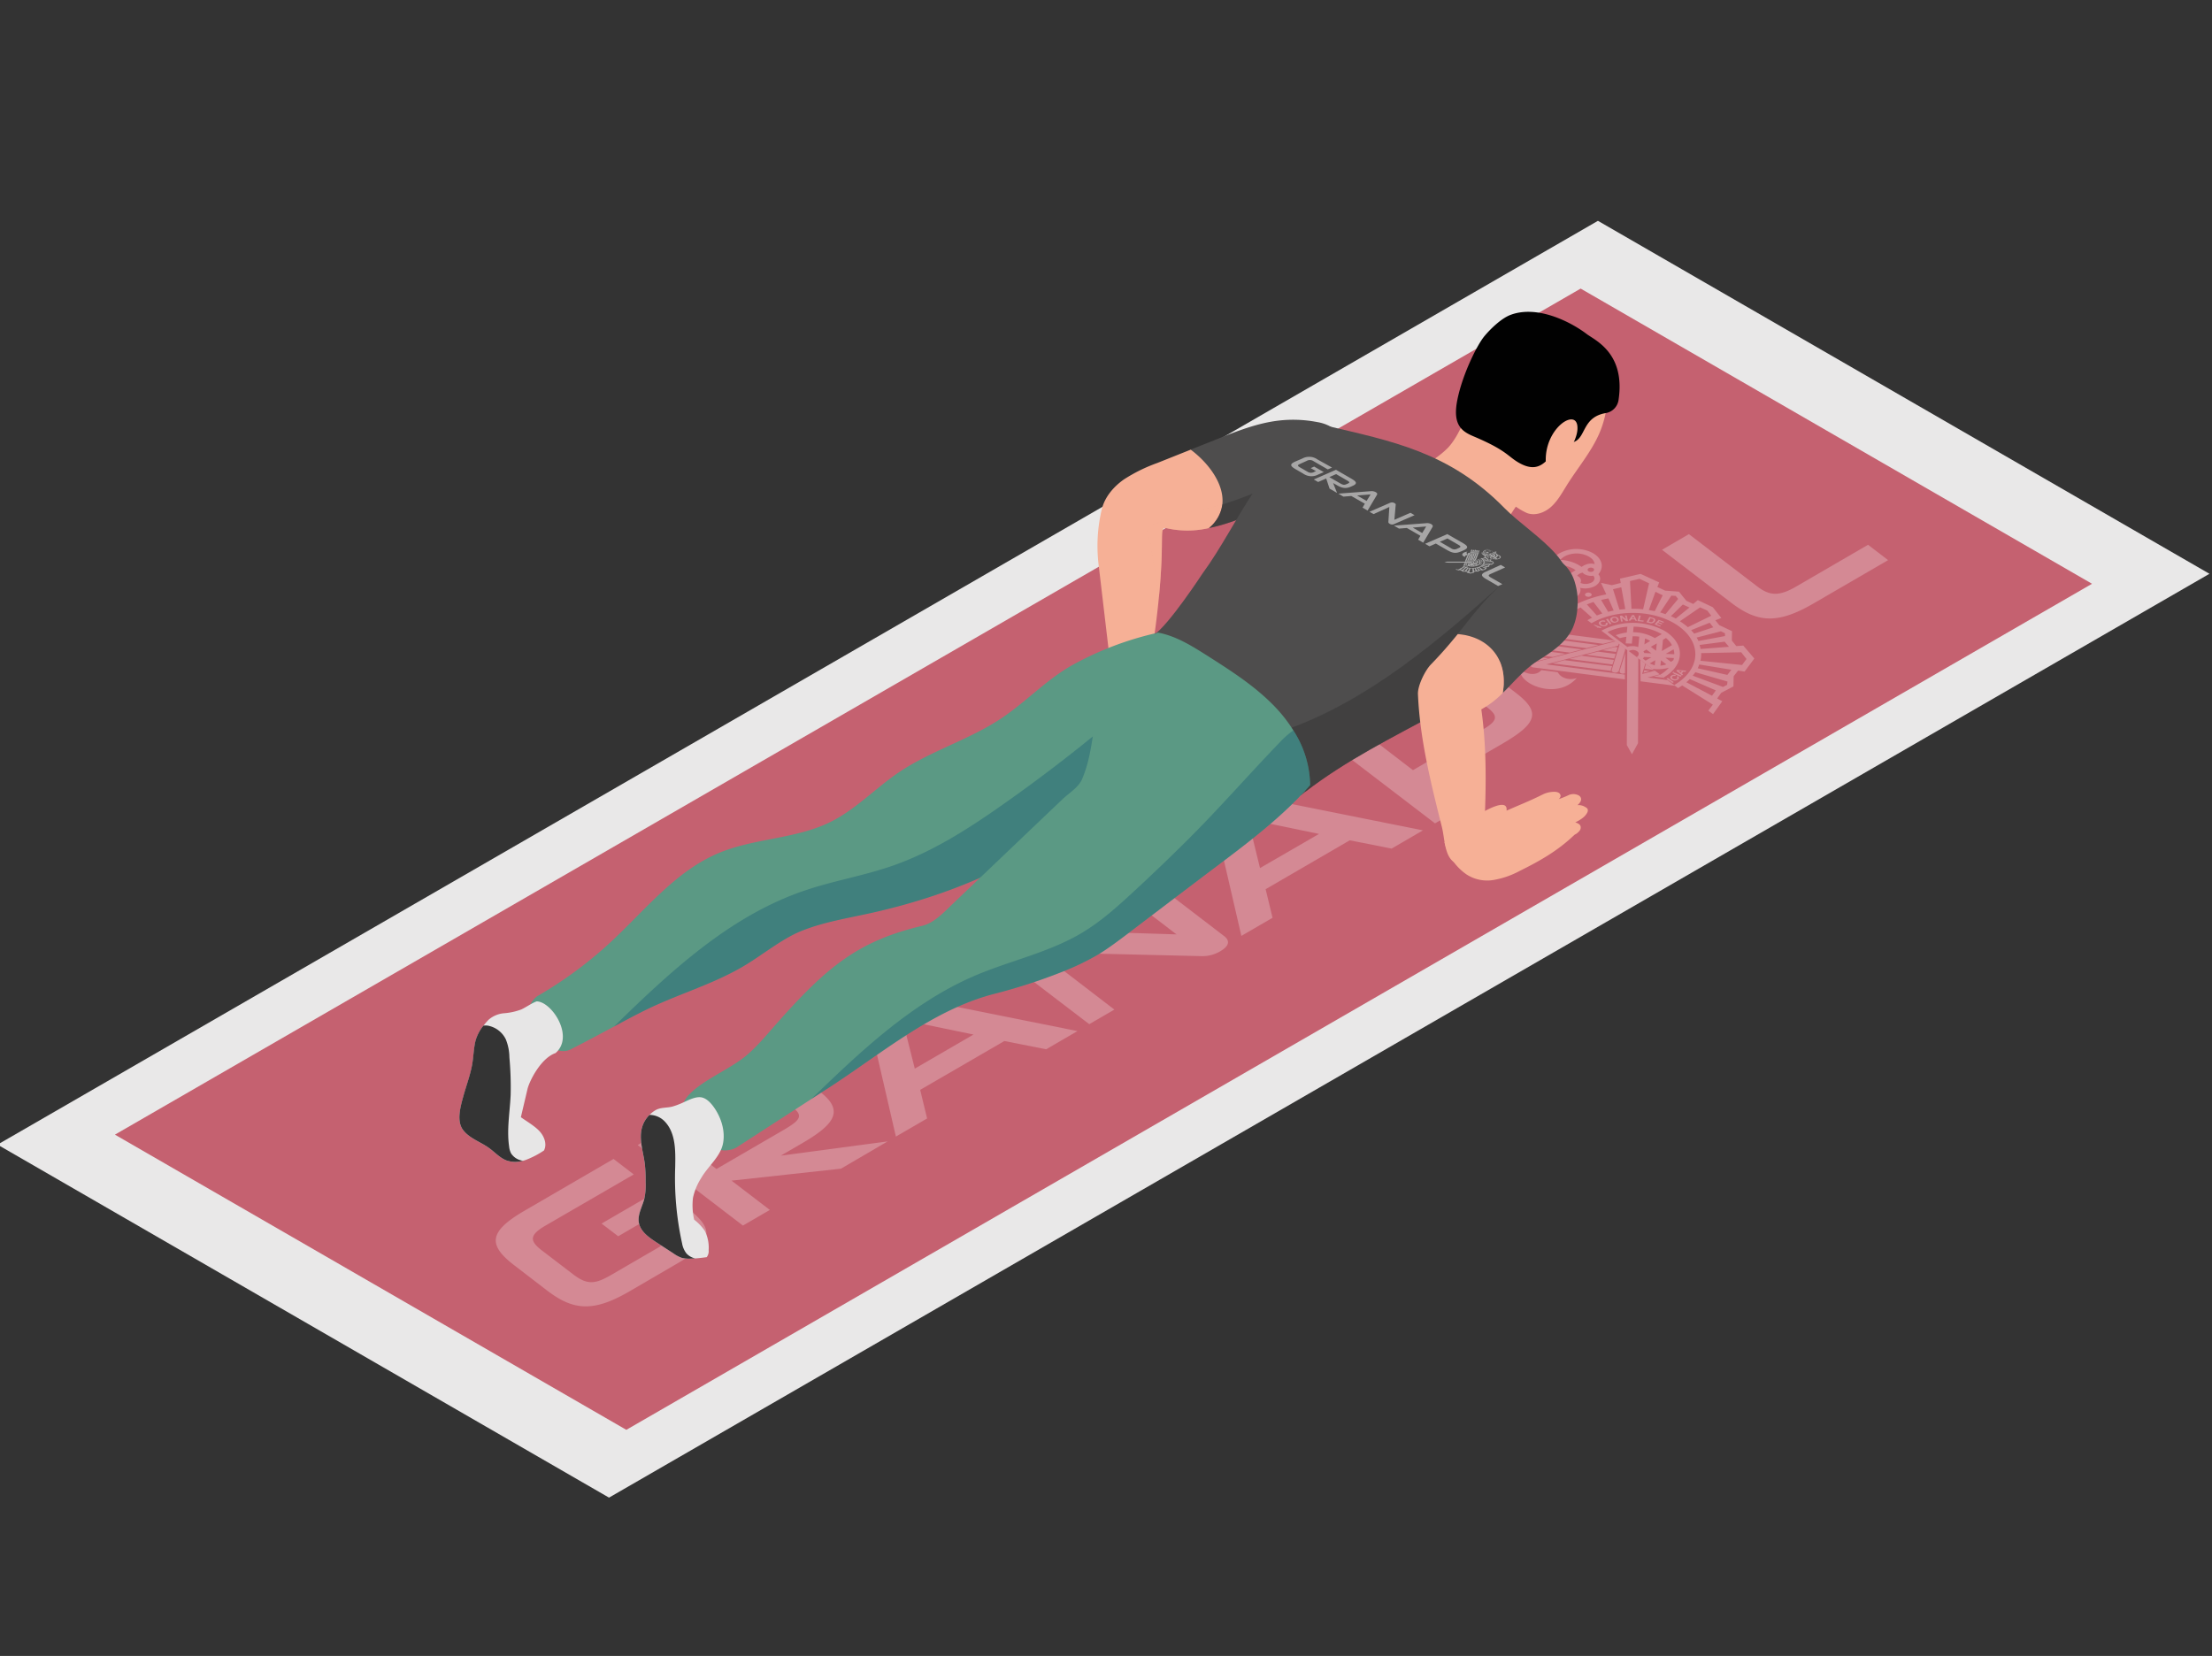 <svg xmlns="http://www.w3.org/2000/svg" viewBox="0 0 739.9 554.01"><rect x="0" y="0" width="739.9" height="554.01" fill="#333333" stroke="none"/><defs><style>.cls-1{isolation:isolate}.cls-2{fill:#e9e8e8}.cls-3{fill:#c56170}.cls-4{opacity:.25}.cls-5{fill:#fff}.cls-6,.cls-7{fill:#f6b096}.cls-15,.cls-7,.cls-9{opacity:.5}.cls-13,.cls-7,.cls-9{mix-blend-mode:multiply}.cls-8{fill:#4e4d4d}.cls-12,.cls-9{fill:#343434}.cls-10{fill:#5b9984}.cls-11{fill:#e7e6e6}.cls-13{fill:#01466d;opacity:.3}.cls-14{fill:#010101}</style></defs><title>fuerza</title><g class="cls-1"><g id="Capa_1" data-name="Capa 1"><path d="M-.83 382.95L534.5 73.88l204.55 118.09-535.34 309.08L-.83 382.95z" class="cls-2"></path><path d="M209.5 478.37L38.44 379.61 528.72 96.55l171.05 98.76L209.5 478.37z" class="cls-3"></path><g class="cls-4"><path d="M296.91 381.87L281.29 391l-36.59 4 12.81 9.8-9 5.23-35.21-26.94 31.83-18.51c10-5.82 16.48-7.36 23.66-3.21a26.61 26.61 0 013 2l2.43 1.86c8.16 6.24 5.21 10.8-5.88 17.24l-7.15 4.16zm-57.27 9.23l22.23-12.92c5.85-3.4 7-4.88 3.14-7.8l-1.92-1.46a12.5 12.5 0 00-1.45-1c-3-1.72-5.35-1-10.5 2l-22.24 12.96 10.74 8.22M205.22 387.74l6.77 5.18L182.53 410c-5.43 3.16-5.53 5.09-1.24 8.37l10.38 7.94a19.48 19.48 0 002.12 1.44c3.45 2 6 1.47 10.48-1.11l15.32-8.9c5.06-2.95 5.87-4.74.86-8.57l-2.6-2-11.07 6.44-5.56-4.25 19.95-11.6.18-.1 8.78 6.71c8.89 6.8 8.56 11.29-3.54 18.32l-16 9.33c-10.17 5.91-16.55 6.51-23.67 2.4a38.37 38.37 0 01-3.9-2.64l-11-8.46c-8.89-6.79-8.57-11.29 3.41-18.25zM349.94 351.05l-14-2.76-28.14 16.34 2.31 9.57-10.44 6.06-8.91-38.61c-.58-2.37-.29-4.48 3.4-6.63s6.81-2 10.25-1.31l56 11.25zm-44 6.5l19.68-11.43-23.73-4.91 4.11 16.34M465.48 283.91l-14-2.77-28.13 16.35 2.31 9.57-10.43 6.06-8.93-38.62c-.57-2.37-.29-4.48 3.4-6.63s6.81-2 10.26-1.3l56 11.24zm-44 6.5L441.2 279l-23.73-4.91 4 16.35M376.7 288.09l32.73 25.06c2.33 1.77 1.41 3.56-1.28 5.12a11.82 11.82 0 01-6.6 1.61l-53.79-1.28 25 19.17-8.41 4.88-32.73-25c-2.21-1.7-1.28-3.63 1.58-5.29a9.93 9.93 0 015.52-1.48l54.81 1.73-25.46-19.48zM624.85 182.26l6.71 5.14-24.92 14.48c-10.18 5.91-16.56 6.51-23.69 2.39a35.57 35.57 0 01-3.89-2.63l-23.13-17.7 9-5.24 22.82 17.47a17.42 17.42 0 001.83 1.24c3.28 1.9 6.28 1.7 11.13-1.12zM532 199.49a1.54 1.54 0 01-1.43 0l-.11-.06c-.42-.32-.38-.75.1-1a1.46 1.46 0 011.43 0l.12.08c.45.28.41.7-.11.98zM501.42 197.94c-.25-.18-.22-.45.06-.61a1.12 1.12 0 01.93 0c.26.19.23.45-.05.62a.92.92 0 01-.87 0z" class="cls-5"></path><g class="cls-1"><path d="M533.54 196.06a7.06 7.06 0 0 1-5 .6c.4 1.12-.11 2.39-1.55 3.22a7.16 7.16 0 0 1-5.35.55l-.35-.26-.19-.14-.15-.11-1.3-1c.37-.32.39-.71 0-1a.33.33 0 0 0-.1-.06 1.53 1.53 0 0 0-1.37 0l-1-.72-.44-.33-.08-.06-.5-.38-3-2.26-.83-.62-.06-.05-.68-.51-.2-.15-1.4-1-.41-.31-1.3-1-.49-.36-.92-.7.89-.52 1.38 1 1.58-.92 1.44 1.08-1.58.92.84.63a8 8 0 0 1 2.78-2.57 12.78 12.78 0 0 1 5.06-1.59 5.87 5.87 0 0 1 2.44-2.37 11.83 11.83 0 0 1 11.16 0 9 9 0 0 1 .79.52c2.46 1.85 2.79 4.46 1 6.52 1.09 1.31.67 2.89-1.11 3.95zm-8.15-4.29l1.64-1a9.19 9.19 0 0 0-.73-.48 11.29 11.29 0 0 0-10.45-.06 5.44 5.44 0 0 0-2.47 2.8l4.26 3.2 1.44-.84-3.24-2.39a3.84 3.84 0 0 1 1.64-1.68 7.62 7.62 0 0 1 7.34.07 5.65 5.65 0 0 1 .57.38m4.61-2.67a4.68 4.68 0 0 1 3.4-.38 3.12 3.12 0 0 0-1.4-2.14 6 6 0 0 0-.59-.39 8.65 8.65 0 0 0-8.15 0 7.52 7.52 0 0 0-1.41 1.13A13.57 13.57 0 0 1 528 189a8.52 8.52 0 0 1 1 .66l1-.6m-4.33 9.79a1.51 1.51 0 0 0 .68-2.31 4.56 4.56 0 0 1-3-.45 2.23 2.23 0 0 1-.3-.2c-.12-.09-.23-.26-.41-.4a3.36 3.36 0 0 0-1.07.38 1.52 1.52 0 0 0-.79.78l.09.06.15.08.18.1h.07a1.57 1.57 0 0 1 .63 2 4.28 4.28 0 0 0 3.76-.1m3-3.76a4.44 4.44 0 0 0 3.69-.14 1.59 1.59 0 0 0 .95-1.75c-.11-.09-.16-.31-.33-.53a4.7 4.7 0 0 1-2.9-.46l-.27-.18a1.53 1.53 0 0 1-.41-.39 3.21 3.21 0 0 0-1.07.38 2.19 2.19 0 0 0-.77.69.94.94 0 0 1 .23.1l.25.17a1.61 1.61 0 0 1 .63 2.11m-7.46-.94l2.33-1.35a2.23 2.23 0 0 0-.3-.2 4.44 4.44 0 0 0-4.13 0l2.1 1.57m5.08-.19a1.56 1.56 0 0 0-1.44 0 .57.57 0 0 0-.1 1l.08.06a1.57 1.57 0 0 0 1.46 0c.35-.28.46-.75.1-1l-.1-.07m6.58-3.82a1.53 1.53 0 0 0-1.44 0 .57.57 0 0 0-.11 1l.09.06a1.57 1.57 0 0 0 1.46 0c.42-.32.46-.75.1-1l-.1-.06" class="cls-5"></path><path d="M507 189.66l-.17-.08-.12-.08.19-.11 1.44 1.07c-.07 0-.09.09 0 .16a2.25 2.25 0 01.55.51.11.11 0 010 .18l-.86.5c-.3-.33-.4-.69-.17-1s0-.49-.26-.76c-.14.08-.29.25-.5.37l-.5-.37c.2 0 .42-.17.7-.24a.57.57 0 00-.13-.08zM508.57 192.05l1-.61.33.25.55.41a2.1 2.1 0 01-1.89 0zM506.37 194l-.06-.05c-.25-.18-.23-.45.06-.61a.9.9 0 01.86 0h.07c.25.19.23.45-.06.62a.92.92 0 01-.87.04zM505.55 194.8c-.25-.19-.22-.45.06-.62a.92.92 0 01.87 0l.06.05c.25.18.23.45-.06.62a1 1 0 01-.87 0zM505.13 195.71c-.25-.19-.22-.45.06-.62a.8.8 0 01.8-.05h.13c.26.15.21.39-.12.58a.79.79 0 01-.81.06zM505.05 196.58h-.07c-.19-.14-.16-.4.12-.57a1 1 0 01.84 0c.25.19.22.45-.06.62a.88.88 0 01-.83-.05zM504.61 196.17c.25.19.22.45-.06.62a.81.81 0 01-.81.05h-.06a.35.35 0 01.05-.62.82.82 0 01.81-.05zM503.48 196.74c.25.19.23.45-.06.62a.9.9 0 01-.86 0l-.07-.05c-.25-.19-.22-.45.06-.61a1 1 0 01.89 0zM512 193.24l.23.17a2.57 2.57 0 01-.61.08 1.57 1.57 0 00.27.19.87.87 0 00.24.1 1.14 1.14 0 01.21-.28l.86.64a1.8 1.8 0 01-.59.1c.19.14.31.33.5.46a1.17 1.17 0 01.18-.49l1.6 1.2a.38.38 0 000 .65.38.38 0 00.12.09 1 1 0 00.85 0l.81.61c-.33.12-.47.28-.48.45a1.24 1.24 0 000 .27c0 .31-.12.48-.64.37a2.38 2.38 0 01-.78-.21h-.28c-.35.21-.75.1-1.21.13.08-.13.09-.31.17-.44s.17-.35.25-.47.12-.27-.1-.39l-.12-.06h-.07c-.31-.18-.27-.35.13-.58a.43.43 0 01.28-.07c.42-.17.42-.17.11-.4-.3.07-.44.08-.56 0a.91.91 0 01-.23-.22 7.63 7.63 0 00-1.76-1.38 8.62 8.62 0 00-.68-.35.65.65 0 00-.74 0 16 16 0 00-1.56 1 1.84 1.84 0 00-.11 3 6.77 6.77 0 001 .75c.2.14.25.27.1.36a.58.58 0 01-.6 0 5.89 5.89 0 00-.55-.38 2.29 2.29 0 00-.24-.14c-.37.38-.65.46-.9.36a1 1 0 01-.18-.08c-.16-.09-.25-.21-.18-.37s.3-.35.91-.37a2.51 2.51 0 01-.66-2.18 3.43 3.43 0 011.74-1.92c-.19-.05-.45 0-.58-.06a.59.59 0 01-.25-.38c0-.26.45-.42.78-.36a.5.5 0 01.26.07.53.53 0 01.2.57c.36-.21.7-.33 1.06-.53a.83.83 0 01.74 0l1.09.53z" class="cls-5"></path><path d="M512.79 198.71a.31.31 0 01.11-.48.67.67 0 01.69 0c.13.1.11.36 0 .53a.87.87 0 01-.77 0zM499.53 199.45c-.25-.18-.22-.45.06-.61a.92.92 0 01.87 0h.06c.25.18.23.45-.06.62a1 1 0 01-.93-.01zM499.11 200.37c-.26-.19-.23-.45.06-.62a.9.9 0 01.87 0h.06c.25.18.22.45-.06.61a.92.92 0 01-.87 0zM499.21 201.39c-.26-.19-.23-.45.05-.62a.9.9 0 01.84 0c.25.19.23.45-.06.62a.8.8 0 01-.8.05zM500.56 201.65a.34.34 0 01-.06.62.92.92 0 01-.88 0h-.06c-.18-.14-.15-.4.13-.57a1.3 1.3 0 01.87-.05zM507.38 203.07a.26.26 0 010-.44.87.87 0 01.74 0 .26.26 0 01-.05.44.74.74 0 01-.69 0z" class="cls-5"></path><path d="M516.79 198.21a1 1 0 0 0 0-1.39l.28.21.16.12v.11c.24 1-1 1.9-2.21 2.11-.21 0-.28.08-.36.21-.5 1-1.49 1.53-3.17 1.6a.13.13 0 0 1-.11 0v.13c.3 1.07-.32 1.84-1.77 2.27-.27.07-.41.16-.44.42-.26 1.31-2.75 2.1-4.34 1.19l-.16-.07-.13-.05-.19-.1c-.14-.08-.18-.18-.06-.37s0-.33-.18-.45l-.11-.05a1 1 0 0 0-.94.05.69.69 0 0 1-.67.06c-.53-.11-1-.26-1.57-.41a.29.29 0 0 0-.19-.05c.56-.25.8-.64 1.54-.65a3.63 3.63 0 0 1-.74-.65c-1.34-1.38-1.21-2.7.26-4a13.69 13.69 0 0 1 3-1.65.57.57 0 0 1 .52 0l.15.11a1.09 1.09 0 0 1 .94-.1.52.52 0 0 1 .18.18c.18.23 0 .49-.33.61a.89.89 0 0 1-.61-.09 1.06 1.06 0 0 1-.35-.35 9.24 9.24 0 0 0-3.57 2.24c-.77 1-.46 2 .58 2.9l.81.61c.12.09.12.18.3.32l.22-.13c.14-.08.22-.21.36-.29a.91.91 0 0 1 1 0h.05c.17.1.3 0 .49 0a7.64 7.64 0 0 1 1.16-.18c.09.45-.34.7-.51 1l.18.1a.83.83 0 0 1 .49.59c-.47 0-.88.1-1.36.12a.36.36 0 0 0 .2.25 1.46 1.46 0 0 0 .43.13 2.71 2.71 0 0 0 2.05-.27.9.9 0 0 0 .4-1.31c-.07 0-.07 0-.06-.14a2 2 0 0 0 2.37-1 1 1 0 0 0-.52-1.34c-.23.12-.37.29-.33.51s0 .14.1.27c.1.36 0 .49-.57.42-.27 0-.47-.06-.73-.07a.65.65 0 0 0-.33 0 1.89 1.89 0 0 1-1.1.22c-.06-.14 0-.27 0-.4a1 1 0 0 1 .18-.43c.06-.17.09-.32-.09-.42a.64.64 0 0 0-.2-.08.68.68 0 0 1-.19-.08c-.2-.11-.17-.29.11-.45a1.44 1.44 0 0 0 .5-.38c0-.09-.3-.24-.36-.37a1.51 1.51 0 0 1-.25-.5.4.4 0 0 1 .44-.34 2.4 2.4 0 0 1 1.39.19c.26.1.39.1.48-.11s.15-.18.22-.22a.69.69 0 0 1 .85-.1.24.24 0 0 1 .09.06l.13.08a.61.61 0 0 0 .53 0c.42-.16.83-.24 1.38-.39 0 .32.14.58-.15.84-.08 0 0 .17 0 .22s.24.36.35.54 0 .36-.44.34a1.38 1.38 0 0 0-1 .18c-.07 0-.14.08-.15.17a2.92 2.92 0 0 0 2.35 0c.84-.41 1-.84.7-1.65a2.36 2.36 0 0 0 2.62-.6zm-8.08 2.16a.94.94 0 0 0 1 0c.36-.21.38-.47.07-.7l-.1-.07a.92.92 0 0 0-1 0 .41.41 0 0 0-.08.7l.1.06" class="cls-5"></path><path d="M515.21 200c1-.69 2.06-1.34 3.14-2l.08.06.38.28-1.17.71a41.83 41.83 0 0 0-8.37 6.77c-.14.08-.15.17-.22.21a.75.75 0 0 1-.41.08.38.38 0 0 1-.17-.32.27.27 0 0 1 .16-.26 39.07 39.07 0 0 1 6.58-5.53z" class="cls-5"></path><path d="M514.54 201.35a34.76 34.76 0 014.45-2.88l.2.15.15.11a5.46 5.46 0 00-.67 1.37c.74-.11 1.47-.12 2.2-.22l.16.12a42.21 42.21 0 00-7.79 5.86c-.38.38-.74.76-1 1.1a.76.76 0 01-.35.12c-.46-.06-.86-.08-1.19-.14a.39.39 0 01-.28 0h-.05l-.68-1.09c-.07-.05.06-.13.08-.22a28.2 28.2 0 014.77-4.28zm1.41.58a1 1 0 00-1.14.09l-1.1.88c-.3.25-.25.48 0 .66l.08.06a1.12 1.12 0 001.19-.05c.35-.3.72-.59 1.09-.89a.4.4 0 00-.07-.68m-4.18 5v-1.15c-.54.07-1.09.13-1.69.15.24.27.34.55.52.78h.07a.12.12 0 00.13 0 3.25 3.25 0 001 .18m1.91-2.25a.63.63 0 00-.68 0c-.22.12-.24.29 0 .44a.6.6 0 00.62 0 .27.27 0 00.12-.48h-.06m4.6-3.65a.76.76 0 00-.7 0c-.22.12-.23.3-.05.44h.05a.6.6 0 00.62 0c.21-.12.3-.34.12-.48m-1.28-.7a.51.51 0 00-.49 0c-.21.13-.3.34-.12.48h.06a.61.61 0 00.61 0c.22-.13.24-.3 0-.44a.24.24 0 00-.1-.1m-5.28 4.29a.63.63 0 00.61 0c.21-.12.24-.3 0-.44a.62.62 0 00-.62 0c-.21.13-.23.31 0 .44h.05M521.91 200.66l.75.56 1.39 1 .59.44a50.09 50.09 0 01-11.39 4.86 37.92 37.92 0 018.66-6.86zM545.92 205.8h.65l1 1.92-.57-.07-.22-.43h-1.1l-.29.41h-.65zm.73 1.17l-.32-.69-.46.66h.78M541.84 206.02l.66-.06 1.43 1.16-.41-1.21.59-.01.46 1.88-.66.07-1.43-1.17.32 1.25-.57.02-.39-1.93zM548.82 205.96l-.41 1.52 1.4.14-.1.37-1.98-.2.51-1.9.58.07zM539.54 206.39a2 2 0 011.39.16 1 1 0 01.43.47c.27.48-.05 1.06-.91 1.24a1.56 1.56 0 01-1.27-.13 1.45 1.45 0 01-.47-.45c-.34-.53-.04-1.03.83-1.29zm.23.35c-.53.15-.57.49-.41.79a1 1 0 00.34.36.91.91 0 00.72.07c.53-.15.56-.49.4-.79a.9.9 0 00-.34-.36.88.88 0 00-.71-.07M553.32 206.88a.69.69 0 01.27 1 1.58 1.58 0 01-1.74.61l-1.13-.3 1-1.8 1.13.31a1.83 1.83 0 01.47.18zm-1.32 1.21a.83.83 0 001-.35c.18-.28.16-.5-.1-.65a1.75 1.75 0 00-.33-.13l-.51-.1-.56 1.12.51.11M537.2 207.19l.6-.19 1.25 1.67-.6.19-1.25-1.67zM556.61 208.06l-.22.29-1.31-.52-.28.33 1.24.47-.23.29-1.24-.48-.36.37 1.3.53-.22.29-1.86-.76 1.38-1.52 1.8.71zM535.47 207.72a1.69 1.69 0 011.49 0l.12.08-.49.28-.06-.05a1 1 0 00-.77 0c-.46.19-.38.54-.14.8a.78.78 0 00.24.19 1.1 1.1 0 001 .07c.28-.16.36-.36.18-.59l.54-.23c.36.44.18.86-.43 1.13a1.94 1.94 0 01-1.71-.1 1.44 1.44 0 01-.32-.23c-.51-.45-.45-1.07.35-1.35zM533.02 208.99l.07-.05 2.69.92-.49.28-.62-.2-.21.12-.01-.01-.23-.17.14-.07-.5-.2-.84-.62zM507.86 210.62l-.37 1-3.18-.39a1.58 1.58 0 01-.59-.18.67.67 0 01-.38-.74c.11-.48.8-.72 1.4-.66l3.5.45a.72.72 0 00-.38.52zM503.05 213.23a.68.68 0 01-.4-.74c.12-.49.81-.73 1.4-.66l3.24.44-.48 1.53-3.18-.39a1.52 1.52 0 01-.58-.18zM540.23 214.39l-4 1-20.63-2.69.37-1a1 1 0 00-.08-.53l24.25 3.16zM502.43 215.32a.66.66 0 01-.39-.74c.12-.48.81-.72 1.41-.65l3.23.44-.48 1.53-3.18-.4a1.37 1.37 0 01-.59-.18zM534.72 215.81l-4.05 1.03-15.66-2 .49-1.53 19.22 2.5zM501.82 217.42a.68.68 0 01-.39-.74c.12-.49.81-.72 1.4-.66l3.24.45-.49 1.52-3.18-.39a1.52 1.52 0 01-.58-.18zM540.15 216.47l.92.12-.49 1.53-4.56-.58 4.13-1.07zM529.22 217.27l-4.12 1.07-10.71-1.4.49-1.53 14.34 1.86zM519.46 219.79l-5.75-.72.56-1.57 9.32 1.22-4.13 1.07zM501.14 219.47a.67.67 0 01-.38-.74c.1-.4.73-.68 1.4-.66l3.24.44-.38 1.05a.53.53 0 00.08.53l-3.37-.45a1.46 1.46 0 01-.59-.17zM534.5 218.01l5.95.77-.48 1.52-9.52-1.26 4.05-1.03zM506.32 220.62a1.37 1.37 0 01-.58-.17.69.69 0 01-.39-.75l2.79-9.16c.11-.48.81-.72 1.4-.65a1.52 1.52 0 01.59.18.68.68 0 01.39.74l-2.79 9.19c-.12.46-.81.7-1.41.62zM508.37 220.82a.66.66 0 01-.38-.74l2.79-9.17c.11-.48.67-.72 1.4-.65a1.63 1.63 0 01.6.18.67.67 0 01.38.74l-2.79 9.17c-.11.48-.81.72-1.4.65a1.63 1.63 0 01-.6-.18zM513.89 221.28l-1.06-.12a.69.69 0 00.38-.48l.38-1 4.42.58zM511 221.15a.66.66 0 01-.39-.75l2.78-9.16c.12-.49.81-.72 1.41-.65a1.58 1.58 0 01.59.17.67.67 0 01.38.75l-2.77 9.16c-.12.49-.68.73-1.41.65a1.37 1.37 0 01-.59-.17zM529.01 219.38l10.84 1.41-.49 1.52-14.47-1.86 4.12-1.07zM552.72 223.75l.54.4-3.19-.43.48-1.53.11.02 2.06 1.54zM519.31 221.94l4-1.07 15.94 2-.38 1.05a.51.51 0 00.09.53zM541.6 224.74c-.07 0-.07 0 0 .09h-.13zM551.86 224.5l-2.13.57.28-.83 1.85.26zM541.78 215.55l1.08.81.74.56v.53l-2.1 6.93c-.12.49-.81.73-1.41.66a1.52 1.52 0 01-.58-.18.66.66 0 01-.39-.75zM559.44 224.96l.35-.29.16.39-.29.25-.22-.35zM541.75 224.49l1.88-6-.08 6.75a2.69 2.69 0 01-.82.15 1.58 1.58 0 01-.59-.18.7.7 0 01-.39-.72zM564.08 224.41l-.36.38-.64-.11-.51.61.42.32-.36.37-1.91-1.53.36-.36zm-2.65 0l.78.59.37-.46-1.15-.13M560.08 224.98l2.42 1.08-.37.36-2.35-1.03.3-.41zM556.77 226.79l-3.62-.47 2.22-.58 1 .75.4.3z" class="cls-5"></path><path d="M543.5 225.7v1.59l-30.66-4a1.67 1.67 0 01-.52-.17.52.52 0 01-.19-.17c-.06 0-.05-.14-.11-.18-.22-.45.09-.88.64-1l27.77-7.23 1.06.78-.2.67-24.06 6.28zM551.11 226.67l6.65.86.84.63.3.22.36.27.66.5.39.29-11.54-1.5-.12-7.24 1.16.87.54.4-1.06 3.52 4.27-1.11 1.31.98.34.25-4.1 1.06zM548 220.21l-.1 28.46-2.03 3.68-1.71-3.08.15-31.83.48.37 2.7 2.02.25.19.26.19z" class="cls-5"></path><path d="M558 211.87c5.76 4.32 5.1 10.93-1.48 14.76l-1.19-.89a12.48 12.48 0 002.87-2.33 13.46 13.46 0 01-5.52.34l-1.17-.88-.89-.67-.31-.23-1.38-1-.63-.47-.34-.26-.32-.23-.19-.15a1.78 1.78 0 00.65-.7c0-.16 0-.34.05-.51a1 1 0 00-.5-.74l-.17-.11a3 3 0 00-.89-.32 1.71 1.71 0 00-.64 0 3.14 3.14 0 00-1.2.38l-.41-.3-1.11-.83-1.49-1.12-.15-.11-1.06-.8-.16-.11-.18-.14-1.2-.9-3.33-2.55a22.41 22.41 0 0120.92-.05 13.13 13.13 0 011.42.92zm-13.56 4.52a5.86 5.86 0 013.54.1l.35-3.48a11.9 11.9 0 00-2.24-.13l-.25 2.45-2.06-.08.22-2.2a16.4 16.4 0 00-2.18.46l-1.37-1a16.92 16.92 0 013.69-.88l.2-1.95a17.65 17.65 0 00-6.63 1.78l6.66 5h.07m9.14-3l2.26-1.31a19.73 19.73 0 00-9.4-2.49l-.18 1.86a14.65 14.65 0 017.35 2m2.29 4.27l3.36-1.95a7.79 7.79 0 00-2-2.38l-1 .59-.37 3.74m-1.69-2.54l-2 1.15 1.74 1.31.24-2.46m5.61 2l-2.6 1.51 2.83.12a4.5 4.5 0 00-.23-1.63m-.1 3.66a1.63 1.63 0 00.2-.76l-2.82-.11 1.85 1.39c.34-.2.57-.4.77-.52m-4.31 1.78a7.33 7.33 0 002-.42l-1.8-1.35-.18 1.77m-5.36-7.11l1.92-1.12-.41-.26a6.64 6.64 0 00-1.31-.57l-.2 2m-.09 2.85l2.45.1-1.69-1.26-1 .6a1.46 1.46 0 01.27.56m1.84 3.48a10.65 10.65 0 001.69.62l.16-1.69-1.85 1.07m-1.38-.94l1.92-1.12-2.45-.1a1.85 1.85 0 01-.37.54l.9.68M561.19 226.17c.48.37.57.79.08 1.16a1.93 1.93 0 01-2 .1c-.67-.4-.87-.92-.25-1.37a1.56 1.56 0 011.57-.19l-.29.33a.93.93 0 00-.84.09c-.34.27-.16.59.17.79h.06a1.18 1.18 0 001.23 0c.22-.21.17-.42-.07-.6zM557.42 227.09l.48-.28 1.99 1.4-.48.28-1.99-1.4zM558.9 228.38l.07-.04.29.31-.14-.11-.22-.16zM508.57 224.19c3.39 2 5.82 1.44 7 0 1.85.24 3.63.45 5.48.7a4 4 0 001.59 1.6 5.7 5.7 0 004.78.34c-4.36 5-11.41 4.28-15.56 1.89-2.17-1.26-3.55-3-3.32-4.6z" class="cls-5"></path><path d="M574.38 233.69l1.72.92-3.1 4.31-1.35-1-.23-.17 1.52-2-10.26-6.42c-.41.3-.93.61-1.39.88l-.32-.24-.61-.46-.39-.29c8.71-5.06 9.52-13.76 1.88-19.47a17.79 17.79 0 00-1.95-1.29c-7.77-4.49-19.55-4.6-27.55.05l-1.38-1a16.63 16.63 0 011.57-.84l-3.86-3.43c-.67.32-1.29.68-2 1.07l-1.45-1.08a39.17 39.17 0 0112.06-4.37l-1.77-3.86 3.6.78 3-.73-.24-1.46 6.87-1.59 6.24 2.85-.61 1.55 2.62 1.2 4.61.35 2.47 3.05 2.29 1.06 1.54-1.29 5 2.37 2.86 3.61-2 .77 1.32 1.63 4.26 2-.06 3.15 1.49 1.85 2.34-.16 3.7 4.32-3.27 4.38-2.16-.34-1.49 1.9-.08 3.4-4.08 2.14zm-28.63-30a29.11 29.11 0 013.86.16l2-8.7-3.2-1.49-3.18.73.49 9.3m23.31 14.83a8.74 8.74 0 01-.25 2.54l13.93 1.42 1.48-2-1.77-2.25-13.39.28m-27.33-14.56l1.95-.18-1.34-7.3-2.77.66 2.16 6.82m26.69 18.36a8.29 8.29 0 01-.51 1.26l9.91 2.23 1.34-1.73-10.74-1.76m-1.29 2.59c-.31.41-.59.74-.89 1.16l10.14 3.77 1.36-.71.12-1.1-10.73-3.12m-15.6-20.81c.63.1 1.32.26 2 .37l2.66-5.3-2.42-1.16-2.21 6.09m13 5.76l7.87-3.85-1.31-1.72-2.41-1.08-6.8 4.67h.06a13.52 13.52 0 011.33.92 10.83 10.83 0 011.26 1m4.3 7.33l9.5-.73-1.45-1.71-8.37 1.1a11.2 11.2 0 01.32 1.34m-13.49-12.22c.61.2 1.18.35 1.74.59l4.25-5.11-.8-1-1.48-.11-3.71 5.6m12.13 8.37a7.53 7.53 0 01.65 1.22l8.88-1.66v-.93l-1.36-.66-8.14 2.1m-3.43 14.94l8.59 4.52 1.27-1.78-8.72-3.8a10.44 10.44 0 01-1.14 1.06m-26.17-23.54a18.8 18.8 0 011.86-.44L538 200.2c-.85.17-1.64.31-2.43.54l2.37 4m-3.79 1.17c.67-.23 1.2-.47 1.81-.66L533 201.4l-2.21.81 3.31 3.67m32.57 6.12l6.41-2.12-1.2-1.54-6.19 2.48c.34.43.7.79 1 1.18m-7.81-5.85a16 16 0 011.66.79l4.57-3.69-2.22-1-4 3.92M479 262.5l10.07 7.71-9.07 5.26-35.22-26.94 32.55-18.92c10-5.8 16.32-6.46 23.17-2.51a32.73 32.73 0 013.45 2.33l3.05 2.34c8.42 6.44 7.34 10.19-4.52 17.08zm-6.35-4.85L496 244.07c4.77-2.78 5.34-4.43 1.62-7.28l-2.42-1.85a15 15 0 00-1.62-1.1c-3-1.75-5.56-1.34-9.73 1.09l-23.25 13.51 12 9.21" class="cls-5"></path></g><path d="M521 200.06h.05l.55.42a38.53 38.53 0 00-8.65 6.82c0 .09 0 .09-.09.13a.42.42 0 01-.54.15h-.07c-.12-.08-.09-.23 0-.38s.37-.38.59-.59a40.39 40.39 0 016.34-5.18 8 8 0 001.82-1.37zM524.81 201.56l.1.07c.42.31.31.78-.17 1.06h-.07l-.78-.58-.63-.47h.07a1.62 1.62 0 011.48-.08zM500.34 198.65c-.24-.19-.22-.45.07-.62a.88.88 0 01.86 0h.07c.25.19.22.45-.06.62a.9.9 0 01-.87 0zM501.26 202.55c.25.18.22.45-.06.61a.92.92 0 01-.87 0h-.06c-.19-.15-.16-.41.12-.58a1 1 0 01.87-.03z" class="cls-5"></path></g><path d="M367.56 189.6q2 17 4 33.94a77 77 0 0 1 13.23-1.91c1.42-8.92 2.31-16.1 2.86-21.87 2.16-22.12-.46-23.81 3.14-22.92a31.67 31.67 0 0 0 13.62-.18 14.48 14.48 0 0 0 4.67-8.16c1.73-8.37-3-18.07-10.78-18.07l-11.2 4.47a54.05 54.05 0 0 0-11.18 5.51c-3.4 2.4-6.29 5.76-7.33 9.78a52.81 52.81 0 0 0-1.03 19.41z" class="cls-6"></path><path d="M384 178.33c1.53 7.09 2.76 14.22 3.64 21.43 2.16-22.12-.46-23.81 3.14-22.92a31.67 31.67 0 0 0 13.62-.18 14.48 14.48 0 0 0 4.67-8.16 27.53 27.53 0 0 1-6.51 1.83 116.56 116.56 0 0 0-17.16 5.31 2.29 2.29 0 0 0-1.33.87 2.42 2.42 0 0 0-.07 1.82z" class="cls-7"></path><path d="M408.86 168.77a12 12 0 0 1-4.47 7.89c11.63-2.35 22.61-9 24.19-9.62 1.28-.54 2.62-.91 3.93-1.34a22.23 22.23 0 0 0 3.2-1.17c3.62-1.72 12-8.76 14.65-13.45.58-1 1.15-2.13 2.24-2.45l-2.8-.57c-1.38-2.05-2.8-4.18-4.93-5.43a13.6 13.6 0 0 0-4.27-1.42 42.06 42.06 0 0 0-13.11-.47c-7.12.87-13.87 3.56-20.54 6.23l-8.67 3.46c6.11 4.57 11.34 11.7 10.58 18.34z" class="cls-8"></path><path d="M404.39 176.66c11.63-2.35 22.61-9 24.19-9.62 1.28-.54 2.62-.91 3.93-1.34-.24-1.48-1.25-2.66-3.36-3.15-3.86-.94-7.73 1.62-11.18 3q-4.5 1.8-9.11 3.22a12 12 0 0 1-4.47 7.89z" class="cls-9"></path><path d="M191.31 350.85c4-2 9.11-4.76 14.05-7.4 3.53-1.91 7-3.76 9.91-5.2 11.47-5.74 23.07-8.76 34.07-15.38 5.74-3.47 12.25-8.74 18.43-11.29 7.62-3.12 15.82-4.38 23.85-6.18 25.29-5.67 48.49-15.34 69.08-31.1 5.42-4.15 10.66-8.67 14.69-14.18.49-.66.95-1.33 1.4-2a64.72 64.72 0 0 0 7.55-17.23c2.61-8.86 2.89-20 2.94-29.2a107.26 107.26 0 0 0-28.9 11c-8.51 4.87-15.31 12.22-23.49 17.67-10.73 7.16-23.49 10.8-34.18 18-7.83 5.29-14.43 12.41-22.87 16.61-11.56 5.75-25.28 5.4-37.19 10.33-14.58 6-24.76 19.1-36.32 29.83a136.31 136.31 0 0 1-24.69 18.2c-8.4 6.45 4.51 22.01 11.67 17.52z" class="cls-10"></path><path d="M155 378.19c2.17 2.75 5.8 3.86 8.63 5.93 1.92 1.38 3.53 3.24 5.73 4.1a9 9 0 0 0 5.6.13 8.42 8.42 0 0 0 .93-.29 29.17 29.17 0 0 0 6.07-3.16c1.09-2.1.1-4.74-1.53-6.48s-4.28-3.27-6.2-4.64c.73-3.14 1.48-6.27 2.21-9.41.62-2.64 4.43-10.34 9.38-12.05 6.45-5.58-1.32-17.29-6.33-17.29-1.71.62-3.44 1.91-5.1 2.69a21 21 0 0 1-5.71 1.27 9 9 0 0 0-5.28 2.21 20.26 20.26 0 0 0-1.66 1.94 14 14 0 0 0-2.67 5.13c-.6 2.52-.65 5.11-1.07 7.68-.64 3.7-2 7.23-3 10.86s-2.38 8.42 0 11.38z" class="cls-11"></path><path d="M155 378.19c2.17 2.75 5.8 3.86 8.63 5.93 1.92 1.38 3.53 3.24 5.73 4.1a9 9 0 0 0 5.6.13 5.59 5.59 0 0 1-4-2.46 6.38 6.38 0 0 1-.67-2.36c-.83-5.73.28-11.54.52-17.32a110 110 0 0 0-.42-12.44 16.46 16.46 0 0 0-1.22-6.09 8.38 8.38 0 0 0-5.41-4.41 5.06 5.06 0 0 0-2.05-.13 14 14 0 0 0-2.67 5.13c-.6 2.52-.65 5.11-1.07 7.68-.64 3.7-2 7.23-3 10.86s-2.35 8.42.03 11.38z" class="cls-12"></path><path d="M205.36 343.45c3.53-1.91 7-3.76 9.91-5.2 11.47-5.74 23.07-8.76 34.07-15.38 5.74-3.47 12.25-8.74 18.43-11.29 7.62-3.12 15.82-4.38 23.85-6.18 25.29-5.67 48.49-15.34 69.08-31.1 5.42-4.15 10.66-8.67 14.69-14.18.49-.66.95-1.33 1.4-2a114.15 114.15 0 0 0 3.78-21.34c0-.64.55-1.31.24-1.86s-2.2.6-2.6.84a542.31 542.31 0 0 1-42.83 33.45c-11.49 8.09-23.47 15.78-36.74 20.4C289 293 278.72 294.66 269 298c-24.88 8.46-44.75 27-63.64 45.45z" class="cls-13"></path><path d="M536.66 123a34.11 34.11 0 0 1-1.7 22c-2.73 6.27-7.26 11.55-10.88 17.36-1.56 2.5-3 5.15-5.17 7.14s-5.37 3.19-8.13 2.15a23.23 23.23 0 0 1-7.68-5.65c-4.18-5.78-5.63-10.53-9.81-16.32a29 29 0 0 1-4.37-7.52c-2.19-6.46.33-13.5 3.05-19.76a46.56 46.56 0 0 1 4.45-8.44c3.17-4.48 8-7.95 13.49-8.53a21 21 0 0 1 12.18 2.88c5.8 3.21 12.82 7.98 14.57 14.69z" class="cls-6"></path><path d="M503.53 175.59a1.36 1.36 0 0 1-.53.74 1.26 1.26 0 0 1-1.05-.11c-10.11-4.36-16.95-14.09-26.6-19.37l4.86-3.59a32.35 32.35 0 0 0 3.89-3.21c2.7-2.76 4.28-6.39 6-9.86a4 4 0 0 1 1.2-1.64 3.52 3.52 0 0 1 1.22-.45c3.22-.65 6.58.31 9.52 1.77a29.18 29.18 0 0 1 11.08 9.57c1.58 2.28 2.92 5 2.65 7.85-.21 2.22-1.7 3-2.94 4.68-3.2 4.23-7.22 8.73-9.3 13.62z" class="cls-6"></path><path d="M386 212.36c6.71 1.66 12.52 9 17.74 13.51 12.36 10.74 24.58 25.34 31.36 40.23l1.53-1.2c13.67-10.53 28.92-18.09 44.15-26.32 7.13-3.84 12.93-9.13 18.42-14.89 6.71-7 12.94-14.64 20.52-21 14.49-12.11-7.07-23.11-16.47-32.69-18.45-18.85-37.85-22.45-59.88-27.63-21.37 9.71-28.51 32.29-41.22 49.63 0 0-11.29 17.25-16.15 20.36z" class="cls-8"></path><path d="M526.69 147.76a23.55 23.55 0 0 1-3 .67c-5.15 1.49-6.55 11.19-15.12 6.67-4.32-2.29-4-4.18-15.76-9.15-4.06-1.71-7-4-5.31-12.3 1.73-8.48 6.55-18.19 9-21.15 2-2.41 5.66-6 8.79-7.16 8.69-3.26 19.65 2 25.48 6.43 2.74 2.08 12.94 6.35 10.64 21.94a5.2 5.2 0 0 1-4.53 4.53c-7.48 1.44-6.42 7.89-10.19 9.52z" class="cls-14"></path><path d="M527.6 142.38c-.79-5.7-10.88 1.1-10.55 11.93a2.21 2.21 0 0 0 .6 1.73c.72.59 1.81.15 2.58-.4a18.29 18.29 0 0 0 5.35-6c1.13-2.16 2.36-4.79 2.02-7.26z" class="cls-6"></path><path d="M430.09 244.16c1.89 7 4.09 13.92 6.55 20.74 13.67-10.53 28.92-18.09 44.15-26.32 7.13-3.84 12.93-9.13 18.42-14.89 1.74-11.84 10-15.17 10.28-27.12l-6.25-2c-21.67 19.54-45.66 39.93-73.15 49.59z" class="cls-9"></path><path d="M483.2 281.91a18.3 18.3 0 0 0 7.43 10.7 12.69 12.69 0 0 0 8.88 1.81 28.35 28.35 0 0 0 8.74-3c6.93-3.43 12.72-6.72 18.33-12.05.24-.23.61-.33.86-.55a4.92 4.92 0 0 0 1-1 1.69 1.69 0 0 0 .25-1.39c-.23-.72-1-1.06-1.77-1.27 1.55-.81 3.2-1.72 4-3.29a1.44 1.44 0 0 0 .12-1.21 1.61 1.61 0 0 0-.72-.62 4.23 4.23 0 0 0-2.66-.67 5.22 5.22 0 0 0 .9-1 1.72 1.72 0 0 0 .28-1.28 1.61 1.61 0 0 0-.68-.92 3.81 3.81 0 0 0-3.47-.15 32 32 0 0 1-3.34 1.35 1.63 1.63 0 0 0 .66-1.1 1.3 1.3 0 0 0-.74-1.09 3 3 0 0 0-1.36-.27 8.64 8.64 0 0 0-3.89.9c-5 2.48-7 3.14-12.09 5.41.73-5.8-12.41 3-15.55 5.47-1.52 1.19-3.32 2.2-4.17 3.93.04.05-1.21 1.25-1.01 1.29z" class="cls-6"></path><path d="M487.57 212.15c5-6.21 9-11.66 15.67-17.54 4.59-4.05 11.21-10.59 16.77-8a13 13 0 0 1 6.38 7.08 21.85 21.85 0 0 1 1.24 9.6 19.74 19.74 0 0 1-1.51 6.7c-2.22 4.94-7 8.1-11.63 11s-8 7.14-11.86 10.89c2.06-11.73-5.2-19.02-15.06-19.73z" class="cls-8"></path><path d="M478.6 222.34c3.59-3.7 6.41-7 9-10.19 9.86.71 17.12 8 15.06 19.69a31 31 0 0 1-7.17 5.49c2.2 15.32 1.43 31 .72 46.42a6.45 6.45 0 0 1-3.46 5.1 6.62 6.62 0 0 1-5.93-.11c-3.7-2-3.5-8-4.52-12.07-3.66-14.6-7.35-29.31-8-44.33-.19-2.81 2.35-7.98 4.3-10z" class="cls-6"></path><path d="M246.63 383.72l24.72-16c1.95-1.27 3.93-2.56 5.91-3.82 17.82-11.56 34.94-26.23 55.54-31.45a188.56 188.56 0 0 0 22.21-7.2 86.67 86.67 0 0 0 12.49-6c3.24-2 6.29-4.29 9.33-6.58q12.14-9.24 24.27-18.43c12.92-9.82 26.48-19.38 37.14-31.58a34.5 34.5 0 0 0-5.62-18.29 48.39 48.39 0 0 0-5.78-7.51c-6.58-7-14.8-12.27-22.91-17.43-5.23-3.31-10.58-6.69-16.65-7.8-25.87 13.22-18.09 31.85-25.27 48.9-1.25 3-4.43 4.73-6.76 7q-18.37 17.49-36.7 35c-2.95 2.82-6.15 6.29-10.11 7.22-21.27 5.07-31.74 13.5-49.05 33.14-3.16 3.58-6.2 7.29-9.85 10.34-5.56 4.64-15.73 8.65-19.82 13.91-6.65 8.6 9.04 21.7 16.91 16.58z" class="cls-10"></path><path d="M213.67 408.92c.47 3 3.25 5 5.82 6.67l5.87 3.82a10.5 10.5 0 0 0 2.8 1.45 10.18 10.18 0 0 0 2.7.24l1.66-.08c1.28-.08 2.5-.24 3.87-.42a3.29 3.29 0 0 0 .65-2.33 12.53 12.53 0 0 0-1.3-6.5 16.64 16.64 0 0 0-3.55-3.71 21.57 21.57 0 0 1-.39-7.33 20.4 20.4 0 0 1 2.75-6.62c2.23-3.87 6.31-7 7.25-11.35s-.63-9.29-3.46-12.93c-1.09-1.38-2.52-2.7-4.26-2.75-2.28-.06-4.78 1.55-6.93 2.36a20.74 20.74 0 0 1-2.26.78c-1.87.49-3.79.21-5.51 1.14a9.85 9.85 0 0 0-2.13 1.64 9.64 9.64 0 0 0-2.49 4.18c-1.12 4 .42 8.15.93 12.26a48.68 48.68 0 0 1 .26 5.92 22.24 22.24 0 0 1-.44 5.76c-.67 2.6-2.23 5.12-1.84 7.8z" class="cls-11"></path><path d="M213.67 408.92c.47 3 3.25 5 5.82 6.67l5.87 3.82a10.5 10.5 0 0 0 2.8 1.45 10.18 10.18 0 0 0 2.7.24l1.66-.08a5.65 5.65 0 0 1-2.9-1.66 7.48 7.48 0 0 1-1.46-3.35 101.49 101.49 0 0 1-2.31-25.56c.1-5.3.23-11.19-3.35-15.09a7.12 7.12 0 0 0-5.25-2.36 9.64 9.64 0 0 0-2.49 4.18c-1.12 4 .42 8.15.93 12.26a48.68 48.68 0 0 1 .26 5.92 22.24 22.24 0 0 1-.44 5.76c-.67 2.6-2.23 5.12-1.84 7.8z" class="cls-12"></path><path d="M271.35 367.72c1.95-1.27 3.93-2.56 5.91-3.82 17.82-11.56 34.94-26.23 55.54-31.45a188.56 188.56 0 0 0 22.21-7.2 86.67 86.67 0 0 0 12.49-6c3.24-2 6.29-4.29 9.33-6.58q12.14-9.24 24.27-18.43c12.92-9.82 26.48-19.38 37.14-31.58a34.5 34.5 0 0 0-5.62-18.29 28.2 28.2 0 0 0-4.62 4.07c-10.36 10.75-20.14 22-30.76 32.56q-9.14 9.1-18.61 17.82c-5.15 4.76-10.42 9.45-16.4 13.07-11.11 6.74-24.16 9.43-36.1 14.52-21.13 9.06-38.27 25.31-54.78 41.31z" class="cls-13"></path><g class="cls-15"><path d="M452 160.13c1.83 1.06 2.13 1.69.35 2.47l-.51.22c-1.72.76-3 .48-4.76-.55l-1.16-.67 1.32 3.32-2.51-1.45-1.13-3.39-2.7 1.18-1.45-.84 7.42-3.25zm-1.2 1.67c.8-.35.67-.56-.29-1.11l-3.58-2.07-2.27 1 3.58 2.07c.94.54 1.35.64 2.16.29l.4-.17M445.56 156.43l-1.42.62-4.74-2.74a2.15 2.15 0 00-2.31-.12l-2.19 1c-1 .42-.94.67-.08 1.17l2.46 1.42a2.15 2.15 0 002.37.08l.55-.24-1.78-1 1.16-.52 3.22 1.85-1.86.81a4.8 4.8 0 01-5.06-.33l-2.58-1.49c-1.92-1.12-1.81-1.74.05-2.56l2.33-1a4.78 4.78 0 015 .33zM479.13 176.38l-3.08 5.18-1.69-1 .76-1.3-4.53-2.62-2.64.21-1.68-1 10.66-.8a3 3 0 011.83.31c.59.4.57.7.37 1.02zm-6.58.13l3.17 1.83 1.33-2.2-4.5.37M466.46 168.32c.32.19.43.36.4.51l-.45 5.08 5.37-2.35 1.38.8-6.89 3a1.54 1.54 0 01-1.42-.12c-.31-.18-.47-.37-.45-.62l.32-5-5.27 2.38-1.36-.78 6.9-3a1.67 1.67 0 011.47.1zM460.53 165.64l-3.08 5.18-1.69-1 .77-1.3-4.53-2.58-2.64.21-1.68-1 10.67-.81a3 3 0 011.83.32c.57.34.55.66.35.98zm-6.58.13l3.17 1.83 1.34-2.19-4.51.36M489.79 189.36l-.07-.04.38-.19.08.04-.39.19zM490.7 189.32l.07.03-.11.02-.07-.03.11-.02zM495.95 188.29l-.02.05-.42-.03-.04.13-.1-.01.06-.19.52.05zM495.47 188l.5.12-.53.1v-.06h.12v-.1h-.12zm.18.18h.19-.19v.07M495.28 189.04l.14-.12-.09-.02-.14.11-.07-.02.13-.11-.11-.04-.14.12-.08-.02.21-.17.42.13-.2.17-.07-.03zM497.73 186.65a.34.34 0 01.28 0c.07 0 .07.11 0 .14a.34.34 0 01-.28 0c-.09-.03-.09-.1 0-.14zM496.72 184.57l-.01-.07.13.01v.07l-.12-.01zM498.1 185.52h-.1l-.19-.11a11.17 11.17 0 00-1.88-.78h-.06.13a11.22 11.22 0 011.54.61zM497.34 183.84l-.17-.01v-.08l.16.01.01.08z" class="cls-5"></path><g class="cls-1"><path d="M498.11 184.05l.01-.09.17.01-.01.08h-.17zM498.28 184.14l.01-.08h.17l-.01.09-.17-.01z" class="cls-5"></path></g><path d="M497.91 183.95l.02-.09.16.01v.08h-.18zM497.69 183.87l.01-.09.17.01-.01.08h-.17zM497.61 183.84l-.17-.01.01-.09.17.01-.01.09zM497.09 183.8v.08l-.17-.01.01-.09.16.02zM496.68 183.85l.16.01v.08h-.17l.01-.09z" class="cls-5"></path><g class="cls-1"><path d="M498.44 184.17l.16.01.01.07h-.17v-.08zM498.67 184.38h-.17l.01-.09.16.01v.08zM498.91 184.39l-.17-.01v-.07h.17v.08zM498.98 184.43l.01-.09.17.01-.01.08h-.17zM499.22 184.5l.01-.09.16.01v.08h-.17zM500.46 184.45l-.3.14-.15.05H500l-.13-.08a.49.49 0 01.27 0h.21-.1l.1-.05.06.06zM499.75 184.63l.17.09-.11.05h-.07c-.09-.02-.08-.1.01-.14zM491.91 184.5a.1.1 0 01-.05-.1c0-.07.15-.1.25-.09l2.54.26a.34.34 0 01.12 0c.05 0 .07.06.06.1a.26.26 0 01-.26.08l-2.53-.26a.35.35 0 01-.13.01zM494.68 184.85s.06.06.05.1-.15.1-.26.09l-2.53-.26a.4.4 0 01-.13 0s-.06-.06-.05-.09.14-.1.25-.1l2.54.27a.42.42 0 01.13-.01zM498.05 185.09h-.15l.01-.08.14.01v.07zM494.64 185.19c0 .07-.15.1-.26.09l-2.53-.26a.33.33 0 01-.13 0 .09.09 0 01-.05-.1c0-.07.15-.1.25-.09l2.53.27a.23.23 0 01.13 0 .12.12 0 01.06.09zM499.37 185v-.05h-.07.07l-.14.06h-.06l-.13.05h.13l-.34.16h-.17v.08l-.19.09h-.2l-.1-.06.06-.07v-.11h.37a.13.13 0 01.17 0h.11l.06-.07a2 2 0 00.48-.23v-.07a2.29 2.29 0 00-.27-.14 1.19 1.19 0 00-.85 0l-.2.09h-.1v-.06l.14-.07h-.09v-.05h.12l.1.08a2 2 0 01.61-.06 1.75 1.75 0 01.53.16h.1l.1.07h-.18l.15.1v.07l-.14.1z" class="cls-5"></path><path d="M498.06 185.38a.7.7 0 00.38 0l-.1.05a.82.82 0 01-.47-.1.26.26 0 01-.12-.11h-.06a1 1 0 01-.3-.09.28.28 0 01-.14-.21.89.89 0 01-.52-.08.48.48 0 01-.11-.09h-.12a.82.82 0 01-.31-.08c-.15-.09-.19-.22 0-.32h.26v-.15a1.34 1.34 0 01.11-.14l.07.05h.05a.12.12 0 01.07.07l.18-.06a1.52 1.52 0 011.09 0l.2.1.26.17v.07c.07 0 .07.09 0 .1h-.17s0-.06.12-.08a1.08 1.08 0 00-.24-.18 1.67 1.67 0 00-.38-.16 1.35 1.35 0 00-.8.05l-.17.08h-.08.08v.14l.05.11a.79.79 0 01-.29-.05l-.19.06v-.12l-.1.06c-.05.06 0 .13.08.19a.55.55 0 00.36 0 .11.11 0 00.07.15.77.77 0 00.2.07.64.64 0 00.38-.05h-.22l-.12-.06v-.06l-.06-.11h.89l-.05.13v.05h.06v.15a.36.36 0 01.11.13h-.53v-.1h-.05a.12.12 0 000 .21.63.63 0 00.43 0c-.06.08 0 .14 0 .19a.46.46 0 00.2.02zm-.6-.66h.19v-.1h-.19v.09M491.85 185.04l.29.03-.17.41-.29-.38.03-.1.14.04zM498 185.59h-.07a2.2 2.2 0 00-.37-.06v.2a9.67 9.67 0 00-1.62-.73l-.3-.09v-.11l.3-.06h.06a7.3 7.3 0 011.17.44 6.4 6.4 0 01.74.38zm-1.16-.28h.2v-.1l-.24-.11h-.18c-.06 0-.08.08 0 .12l.25.09m-1.18-.4h.31v-.16l-.21.05-.05.09m.48.18h.13V185h-.12v.07m1 .42h.14v-.07h-.12v.06m.33-.15h-.13v.06h.13m-1-.45h-.12v.06h.13v-.06" class="cls-5"></path><path d="M497.54 185.78h-.1a9.84 9.84 0 00-1.88-.8v-.05h.11l.16.06a9.72 9.72 0 011.43.59 2.31 2.31 0 00.28.2zM492.4 186l-.3-.38.19-.53.43.05-.32.86zM495.47 185.05a9.38 9.38 0 011.91.81l-.56.25h-.05a5.33 5.33 0 01-1.3-1.06zM497.12 186.13a.35.35 0 01-.3 0l.12-.05.17-.08c.08 0 .09.09.01.13zM489.53 186.1c-1.11-.64.22-1.55 1.36-1.5-.44.25-.44.45-.22.57a.76.76 0 00.2.08l-.19.51c-.46.08-.82.32-.53.59a3.17 3.17 0 01-.62-.25zM492.79 186.52l-.29-.38.38-.99.43.05-.52 1.32zM493.2 187.03l-.28-.37.55-1.45.41.05-.68 1.77zM495.09 186.88h.01l-.25.26-.08-.05.05-.06-.03-.02.05-.02.02.01.05-.04.18-.08zM498.66 186.93c-.23-.13-.29-.31-.17-.46a1.44 1.44 0 01-.89-.15c-.25-.14-.3-.33-.16-.49l.41-.19a.36.36 0 00.27 0c.07 0 .09-.09 0-.14l2.34-1 .14.09-.28.12.25.15-.3.13-.25-.15-.17.08a3 3 0 01.69.25.93.93 0 01.44.47 1.86 1.86 0 01.65.23c.55.32.48.81-.15 1.1a2.83 2.83 0 01-1.8.08 1.49 1.49 0 01-1.02-.12zm.81-1.86l-.88.39.23.13.67-.29a1.55 1.55 0 01.47.15c.38.21.29.53-.13.72l.26.16c.59-.27.66-.74.14-1a2.14 2.14 0 00-.77-.23m1.9.92a1.55 1.55 0 00-.32-.14c0 .25-.26.49-.64.66l.17.1c.15.09.18.21.1.32a1.76 1.76 0 00.59-.13c.47-.22.51-.57.1-.81m-3.5.21a.92.92 0 00.64.07c-.06-.11 0-.23.17-.31h.11l-.1-.09a.6.6 0 00-.21-.08l-.08.05a1.06 1.06 0 01-.56 0c-.15.11-.14.25 0 .35m1.57.71h.14c-.05-.1 0-.22.18-.29h.1l-.1-.1-.19-.07-.08.05a1 1 0 01-.58 0c-.13.11-.12.25 0 .35a.83.83 0 00.48.08m-.27-1.12l.37.22c.24-.11.26-.29.06-.41l-.43.19m1.09 1.09c.08 0 .09-.09 0-.14a.31.31 0 00-.27 0c-.08 0-.1.1 0 .14a.34.34 0 00.28 0m-1.32-.76c-.08 0-.1.1 0 .14a.36.36 0 00.29 0c.07 0 .08-.09 0-.14a.34.34 0 00-.28 0M495.44 187.11c.07 0 .06.11 0 .14h-.08v-.07a.3.3 0 00-.21 0c-.07 0-.12.07-.07.11h.16l.07.05a.42.42 0 01-.3 0c-.08-.08 0-.15.1-.19a.42.42 0 01.33 0z" class="cls-5"></path><path d="M495.12 187.38l.46-.11.06.06-.46.11-.06-.06zM491.5 185.6l.3.37-.55 1.48-.29-.03h-.14l.68-1.82zM491.92 186.12l.29.38-.38 1-.42-.04.51-1.34zM494.48 185.29l-.86 2.25-.02.01-.29-.38.73-1.9.29.03.15-.01zM492.31 186.63l.29.38-.21.55-.43-.05.35-.88zM492.99 187.62l-.42-.04.16-.43.29.39-.03.08zM495.81 187.49c0 .07 0 .15-.17.16a.5.5 0 01-.3 0v-.05c0-.05 0-.13.16-.17a.43.43 0 01.3 0zm-.43.08h.21l.12-.09h-.22l-.11.1M490.72 187.66l.02.01h-.03l.01-.01z" class="cls-5"></path><path d="M491.55 185l2 2.58-.21.1h-.19l-1.75-2.23-.94 2.43H490l1.09-2.84.09-.07h.05a.42.42 0 0 1 .26 0z" class="cls-5"></path><path d="M490.56 187.77c0-.07.15-.1.25-.09l1.65.17h-1.87zM490.91 187.44l2.37.25-.34.15h-.15l-1.92-.19a.4.4 0 01-.13 0 .08.08 0 010-.09c-.06-.1.07-.13.17-.12zM495.91 187.7l.02.06-.32.13.33-.04v.06l-.52.04-.02-.06.33-.14-.35.03v-.04l.53-.04zM483.97 187.89l8.79.03-.76.34-7.86-.02-1.02-.19.85-.16zM490.65 188.42l.23.03-.06.17-.17-.2zM491.44 188.51l-.53.24.12-.3.42.05-.01.01zM495.8 188.61l-.08.11a.32.32 0 01-.32.07h-.13a.09.09 0 010-.12l.09-.1zm-.36.13a.21.21 0 00.22-.05l-.3-.05v.07h.08M490.47 188.94l-.29.13.13-.33.16.2zM489.75 189.27l-.07.02.07-.02z" class="cls-5"></path><path d="M489.86 188.33l2.01-.01-.36.16-.98-.1.32.4-.34.15-.3-.38-.23.61-.53.24.41-1.07zM490.33 189.31a.29.29 0 00-.23 0s-.07.07 0 .11h.27a.42.42 0 01-.31 0c-.1-.05-.09-.12 0-.17a.4.4 0 01.38 0c.07 0 .08.08 0 .13h-.1zM490.39 189.6l-.1-.03.28-.22.11.03-.29.22z" class="cls-5"></path><path d="M494.54 187.12c1.06.61 1 1.55-.24 2.08a5 5 0 01-4.07-.15l.25-.11a2.93 2.93 0 00.64.27.45.45 0 01-.1-.51l1.08-.48.19.06h.14l.21-.05.12-.1-.1-.11zm.37.81a1 1 0 00-.5-.61l-1.37.61a.22.22 0 010 .33h1a.66.66 0 000-.21h-.68v-.19h.6a.76.76 0 00-.13-.2l.28-.13a.8.8 0 01.25.34h.54m-.66 1.06a1.16 1.16 0 00.68-.87h-.52c0 .39-.48.65-.53.67l.37.21m-1 .32a3.83 3.83 0 00.65-.18l-.16-.1h-1l.54.32m.15-.47l-.31-.19-.36.17h.67m-1 .54a3.31 3.31 0 00.45 0l-.42-.24v.26m-.56 0h.21v-.27l-.39.18.15.07m-.38-.22l.38-.17h-.5a.41.41 0 00.12.18m2.16-.5a.72.72 0 00.22-.16h-.53l.31.18m-1.13 0l.35-.16-.16-.09h-.16v.23m-.93-.06a.89.89 0 00-.17.16h.47l-.3-.17m.45-.21l-.19.08.31.18v-.22h-.14M490.41 189.62l.42-.18h.1l-.09.28h-.1v-.06h-.26zm.43-.12l-.17.08h.13v-.11" class="cls-5"></path><path d="M488.29 190.7l-.26.16-1.18-.3.32-.14.57.14 1.77-.95-.25-.13.28-.12a6.63 6.63 0 0 0 5.37.19c1.58-.71 1.73-1.92.32-2.73l.29-.13.23.14.94-.35a1.82 1.82 0 0 0-.29-.19l.3-.13a3.16 3.16 0 0 1 1.21 1.12l1-.16-.21.33.2.29h.4l.44.64-.77.58-.44-.06-.33.24-.09.43-.84.22-.3.21.37.15-.66.46-1 .26-.22-.18-.45.11-.55.4h-.86l-.51.14v.21l-1.19.35-1.22-.31.1-.2-.53-.13h-.93l-.6-.38zm8.27-2.64a.89.89 0 0 1 0 .36l2.4.19.41-.29-.2-.3h-2.57m-4.08 2.15h-.7l-.38 1.29.54.14.62-.17-.08-1.24m4.06-2.34l2-.12-.18-.26-1.88.2.05.18m-5.11 2.28h-.35l-.6.91.47.13.48-1m-.72-.12l-.31-.08-1 .93.2.13h.3l.85-1m5.75-1.43a1.08 1.08 0 0 0-.11.18l1.47.25.31-.22-1.67-.21m.25 1.59l-1.3-.63-.26.13-.28.11 1.07.73.47-.12.3-.22m-3.5 0h-.36l.2.88.47-.14-.31-.77m4.53-.73v-.14l-1.56-.35a.81.81 0 0 1-.16.16l1.42.4.27-.07m-3.83.63a3 3 0 0 1-.34.06l.48.82h.26l.19-.12-.59-.76m-4.13-.32l-1.24.79.5.12 1-.81-.3-.1m6.49-2.42c.05.06.08.12.12.17l1.13-.16-.15-.23-1.1.22M496 187l.18.17 1.05-.27-.22-.2-1 .3m-.67 3.5l-.69-.58-.33.1.59.59.43-.11m.59-1.2l-.22.15 1 .42.29-.2-1.09-.37" class="cls-5"></path></g><path d="M489.36 181.71c1.87 1.08 1.82 1.7.07 2.47l-.65.28c-1.77.77-2.81.67-4.72-.43l-3.78-2.18-2.12.93-1.46-.85 7.42-3.24zm-1.46 1.65c.81-.35.79-.59 0-1.05l-3.74-2.16-2.54 1.11 3.76 2.17a1.87 1.87 0 002 .16l.51-.23M503.46 189.85l-4.81 2.15c-.86.37-.94.66 0 1.2l3.89 2.24-1.43.62-4-2.32c-1.92-1.11-1.81-1.74.06-2.55L502 189zM493.08 184a.08.08 0 01.05.09l-.12.3h-.42l.1-.29c0-.07.15-.1.25-.09zM492.38 183.88l.18.14-.12.3H492l.12-.31c.03-.1.15-.13.26-.13zM494.23 184.1a.07.07 0 010 .09l-.11.31-.43-.05.11-.29c0-.07.14-.1.26-.1zM493.65 184a.1.1 0 01.05.1l-.12.3-.42-.05.12-.29c0-.07.14-.11.24-.09a.23.23 0 01.13.03zM494.63 184.55h-.3l.11-.29c0-.07.15-.1.26-.09h.13a.08.08 0 01.05.09l-.13.32z" class="cls-5"></path></g></g></g></svg>